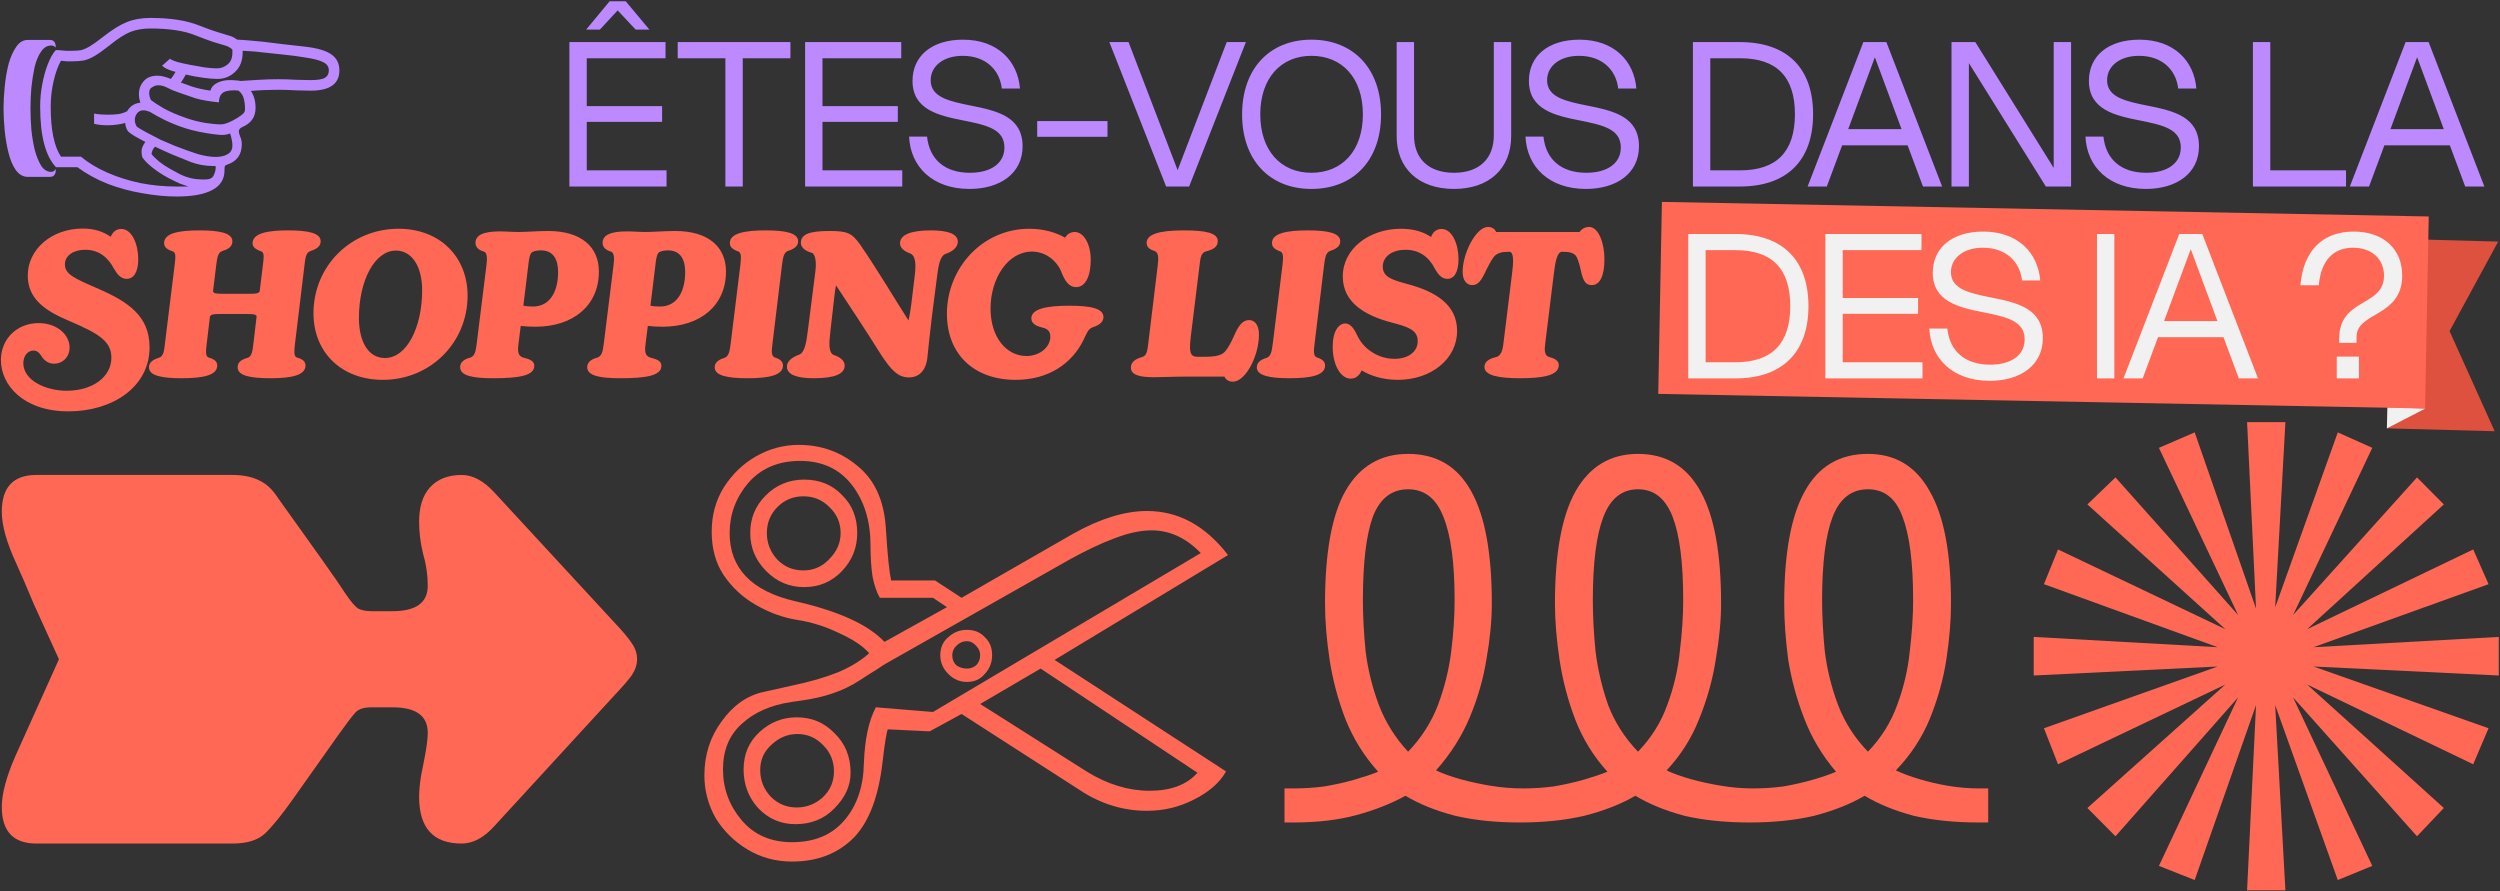<svg width="1394" height="497" viewBox="0 0 1394 497" fill="none" xmlns="http://www.w3.org/2000/svg">
<rect x="0" y="0" width="1394" height="497" fill="#333333" stroke="none"/>
<path d="M1333.06 133.104L1392.99 134.7L1365.87 184.615L1391.02 240.449L1331.08 238.854L1333.06 133.104Z" fill="#DE513E"/>
<path d="M1330.91 238.859L1352.38 227.797L1331.24 227.126L1330.91 238.859Z" fill="#F1F1F1"/>
<rect width="427.584" height="107.058" transform="matrix(1 0.019 -0.019 1 926.677 112.578)" fill="#FF6854"/>
<path d="M1252.97 496.443L1257.96 393.159L1223.76 490.705L1203.81 482.815L1247.98 388.856L1179.59 466.319L1163.92 450.539L1240.86 381.683L1147.54 426.153L1139.7 406.07L1236.58 371.642L1134 376.663V355.145L1236.58 360.883L1139.7 325.738L1147.54 306.372L1240.86 350.842L1163.92 281.269L1179.59 266.206L1247.98 342.952L1203.81 249.71L1223.76 241.103L1257.96 339.366L1252.97 235.365H1274.34L1268.64 338.648L1303.55 241.103L1322.78 249.71L1278.61 342.952L1347.72 266.206L1362.68 281.269L1286.45 350.842L1379.06 306.372L1387.61 325.738L1290.01 360.883L1393.31 355.145V376.663L1290.01 371.642L1387.61 406.07L1379.06 426.153L1286.45 381.683L1362.68 450.539L1347.72 466.319L1278.61 388.856L1322.78 482.815L1303.55 490.705L1268.64 393.159L1274.34 496.443H1252.97Z" fill="#FF6854"/>
<path d="M20.268 470.361C7.423 470.361 1 463.535 1 449.883C1 442.685 3.47 433.377 8.411 421.959L32.866 367.599C27.431 355.684 22.738 345.383 18.786 336.695C15.08 327.76 11.869 320.313 9.152 314.356C3.717 302.689 1 293.009 1 285.314C1 271.662 7.423 264.836 20.268 264.836H129.575C135.504 264.836 140.444 265.829 144.397 267.815C148.349 269.552 151.931 272.903 155.142 277.867L179.597 312.122C185.773 320.809 190.219 327.263 192.936 331.483C195.654 335.454 197.877 338.061 199.606 339.302C201.582 340.295 204.052 340.791 207.017 340.791H218.874C231.966 340.791 238.512 336.075 238.512 326.643C238.512 320.685 237.648 314.728 235.918 308.771C234.436 302.814 233.695 296.856 233.695 290.899C233.695 282.708 235.671 276.378 239.624 271.91C243.823 267.194 249.752 264.836 257.409 264.836C263.585 264.836 269.637 268.063 275.565 274.517L342.262 346.748C347.202 351.961 350.537 355.932 352.266 358.663C354.242 361.393 355.23 364.372 355.23 367.599C355.23 370.577 354.242 373.556 352.266 376.535C350.29 379.265 346.955 383.112 342.262 388.077L275.936 460.309C270.007 467.01 263.832 470.361 257.409 470.361C241.6 470.361 233.695 461.674 233.695 444.298C233.695 441.072 234.066 437.1 234.807 432.384C235.795 427.668 236.659 423.2 237.4 418.98C238.142 414.512 238.512 411.037 238.512 408.555C238.512 399.123 231.966 394.406 218.874 394.406H207.017C202.57 394.406 199.483 395.523 197.753 397.757C196.024 399.743 192.936 403.839 188.49 410.044L162.923 446.16C156.748 454.848 151.684 461.053 147.731 464.776C143.779 468.5 137.727 470.361 129.575 470.361H20.268Z" fill="#FF6854"/>
<path d="M441.677 480.401C432.537 480.401 424.262 478.167 416.852 473.699C409.441 469.232 403.512 463.398 399.066 456.2C394.866 448.753 392.767 440.81 392.767 432.371C392.767 420.953 395.978 410.9 402.401 402.212C408.823 393.277 416.604 387.816 425.744 385.83L442.418 382.107C451.805 380.121 459.957 377.763 466.874 375.032C474.037 372.054 479.966 368.455 484.659 364.235C481.201 360.263 475.643 356.54 467.985 353.065C460.327 349.342 452.423 346.86 444.271 345.618C436.613 344.377 429.079 341.647 421.668 337.427C414.258 333.208 408.206 327.623 403.512 320.672C399.066 313.971 396.843 305.903 396.843 296.471C396.843 287.287 399.066 279.096 403.512 271.897C408.206 264.451 414.258 258.618 421.668 254.398C429.079 250.178 436.984 248.068 445.383 248.068C457.981 248.068 468.973 252.04 478.36 259.983C487.747 267.678 492.934 279.096 493.922 294.237C494.417 301.932 494.911 308.261 495.405 313.226C495.899 317.942 496.393 321.417 496.887 323.651H521.342L536.163 333.332L598.413 297.588C613.481 289.149 627.191 284.929 639.542 284.929C657.081 284.929 672.149 293.12 684.747 309.503L588.038 367.958L683.636 430.137C680.177 436.343 674.249 441.555 665.85 445.775C657.698 449.995 648.929 452.104 639.542 452.104C626.203 452.104 613.728 448.257 602.118 440.562L536.163 398.117L518.378 407.797L495.034 406.68C494.293 408.418 493.305 414.623 492.07 425.297C489.847 444.161 484.659 457.938 476.507 466.625C467.615 475.809 456.005 480.401 441.677 480.401ZM493.181 357.905L528.012 338.544L520.23 333.332H490.588C488.859 330.353 487.5 326.381 486.512 321.417C485.771 316.453 485.4 310.744 485.4 304.29C485.4 290.638 481.942 279.344 475.025 270.408C468.109 261.472 458.475 257.004 446.124 257.004C434.02 257.004 424.386 261.1 417.222 269.291C410.305 277.482 406.847 286.791 406.847 297.216C406.847 316.825 418.951 329.484 443.159 335.193C467.368 340.654 484.042 348.225 493.181 357.905ZM448.347 327.374C440.195 327.374 433.155 324.396 427.226 318.438C421.298 312.481 418.334 305.407 418.334 297.216C418.334 289.025 421.174 282.074 426.856 276.365C432.784 270.408 439.948 267.429 448.347 267.429C456.993 267.429 464.033 270.284 469.467 275.993C475.149 281.454 477.99 288.528 477.99 297.216C477.99 305.407 475.149 312.481 469.467 318.438C463.786 324.396 456.746 327.374 448.347 327.374ZM447.976 318.066C453.658 318.066 458.475 315.956 462.427 311.737C466.627 307.517 468.726 302.677 468.726 297.216C468.726 291.507 466.627 286.666 462.427 282.695C458.475 278.723 453.658 276.738 447.976 276.738C442.295 276.738 437.478 278.723 433.526 282.695C429.573 286.666 427.597 291.507 427.597 297.216C427.597 302.677 429.45 307.517 433.155 311.737C437.107 315.956 442.048 318.066 447.976 318.066ZM441.677 469.604C454.028 469.604 463.662 465.632 470.579 457.689C477.743 449.498 481.448 438.825 481.695 425.669C482.189 412.265 484.412 401.84 488.364 394.394L520.23 397L669.555 308.386C661.404 299.946 652.264 295.726 642.136 295.726C635.96 295.726 629.044 297.216 621.386 300.194C613.975 302.925 605.577 306.896 596.19 312.109L494.293 369.82C493.305 370.316 491.576 371.433 489.106 373.171C486.635 374.66 483.301 376.77 479.101 379.5C470.455 385.209 459.586 388.933 446.494 390.67L441.307 391.415C429.697 393.152 420.433 397.248 413.517 403.702C406.6 409.907 403.142 418.347 403.142 429.02C403.142 439.693 406.6 449.126 413.517 457.317C420.433 465.508 429.82 469.604 441.677 469.604ZM539.128 380.245C535.175 380.245 531.717 378.756 528.753 375.777C525.788 372.798 524.306 369.323 524.306 365.352C524.306 361.132 525.788 357.781 528.753 355.299C531.717 352.569 535.175 351.203 539.128 351.203C543.327 351.203 546.662 352.569 549.132 355.299C551.849 357.781 553.208 361.132 553.208 365.352C553.208 369.323 551.849 372.798 549.132 375.777C546.662 378.756 543.327 380.245 539.128 380.245ZM539.128 372.798C541.104 372.798 542.833 372.178 544.315 370.937C545.797 369.447 546.538 367.586 546.538 365.352C546.538 363.366 545.797 361.629 544.315 360.139C542.833 358.402 541.104 357.533 539.128 357.533C536.904 357.533 534.928 358.402 533.199 360.139C531.717 361.629 530.976 363.366 530.976 365.352C530.976 367.586 531.717 369.447 533.199 370.937C534.928 372.178 536.904 372.798 539.128 372.798ZM641.024 440.935C652.881 440.935 661.774 437.584 667.703 430.882L580.257 372.798L546.538 392.532L605.824 430.137C617.434 437.335 629.167 440.935 641.024 440.935ZM443.53 459.551C435.378 459.551 428.462 456.572 422.78 450.615C417.346 444.658 414.628 437.46 414.628 429.02C414.628 420.581 417.593 413.63 423.521 408.17C429.45 402.709 436.366 399.978 444.271 399.978C452.67 399.978 459.71 402.957 465.391 408.914C471.32 414.623 474.284 421.946 474.284 430.882C474.284 438.08 471.32 444.658 465.391 450.615C459.71 456.572 452.423 459.551 443.53 459.551ZM444.271 450.243C449.705 450.243 454.522 448.381 458.722 444.658C462.921 440.686 465.021 435.846 465.021 430.137C465.021 424.428 463.045 419.588 459.092 415.616C455.14 411.397 450.323 409.287 444.641 409.287C439.207 409.287 434.39 411.272 430.191 415.244C425.991 418.967 423.892 423.683 423.892 429.392C423.892 435.101 425.868 440.066 429.82 444.286C433.773 448.257 438.589 450.243 444.271 450.243Z" fill="#FF6854"/>
<path d="M1103.44 458.614C1089.86 458.614 1077.75 457.373 1067.13 454.89C1056.75 452.16 1047.61 448.437 1039.71 443.721C1031.56 448.437 1022.17 452.16 1011.55 454.89C1000.93 457.373 988.947 458.614 975.607 458.614C962.021 458.614 949.917 457.373 939.295 454.89C928.92 452.16 919.78 448.437 911.876 443.721C903.724 448.437 894.213 452.16 883.344 454.89C872.722 457.373 860.742 458.614 847.403 458.614C834.063 458.614 822.083 457.373 811.461 454.89C800.839 452.16 791.576 448.437 783.671 443.721C775.519 448.189 766.379 451.788 756.251 454.518C746.123 457.249 734.513 458.614 721.421 458.614H716.234V439.625H721.421C727.103 439.625 732.784 439.253 738.466 438.508C744.394 437.515 749.952 436.274 755.14 434.785C760.327 433.295 764.774 431.806 768.479 430.317C760.821 421.877 754.769 412.197 750.323 401.275C746.123 390.354 743.159 379.308 741.43 368.138C739.701 356.72 738.836 346.171 738.836 336.49C738.836 307.945 742.665 286.97 750.323 273.566C758.228 259.914 769.838 253.088 785.153 253.088C800.963 253.088 812.696 260.038 820.354 273.939C828.011 287.591 831.84 308.441 831.84 336.49C831.84 345.922 830.852 356.223 828.876 367.393C827.147 378.315 824.059 389.112 819.613 399.786C815.166 410.459 808.867 420.388 800.715 429.572C804.421 431.31 808.867 432.923 814.055 434.412C819.489 435.902 825.171 437.143 831.099 438.136C837.275 439.129 843.327 439.625 849.255 439.625C854.937 439.625 860.618 439.253 866.3 438.508C872.228 437.515 877.786 436.274 882.974 434.785C888.161 433.295 892.608 431.806 896.313 430.317C888.655 421.877 882.727 412.321 878.528 401.648C874.328 390.726 871.364 379.556 869.635 368.138C867.906 356.72 867.041 346.171 867.041 336.49C867.041 308.441 870.87 287.591 878.528 273.939C886.432 260.038 898.042 253.088 913.358 253.088C928.92 253.088 940.53 260.038 948.188 273.939C955.845 287.591 959.674 308.441 959.674 336.49C959.674 345.922 958.686 356.348 956.71 367.766C954.981 378.935 951.893 389.981 947.447 400.903C943.247 411.576 937.195 421.133 929.291 429.572C932.996 431.31 937.442 432.923 942.63 434.412C948.064 435.902 953.746 437.143 959.674 438.136C965.603 439.129 971.531 439.625 977.46 439.625C983.142 439.625 988.823 439.253 994.505 438.508C1000.19 437.515 1005.62 436.274 1010.81 434.785C1016 433.295 1020.32 431.806 1023.78 430.317C1016.12 421.381 1010.19 411.452 1005.99 400.531C1001.79 389.609 998.827 378.687 997.098 367.766C995.616 356.596 994.875 346.171 994.875 336.49C994.875 308.441 998.704 287.591 1006.36 273.939C1014.02 260.038 1025.75 253.088 1041.56 253.088C1056.88 253.088 1068.36 260.038 1076.02 273.939C1083.93 287.591 1087.88 308.441 1087.88 336.49C1087.88 345.922 1087.01 356.348 1085.29 367.766C1083.56 378.935 1080.47 389.981 1076.02 400.903C1071.58 411.576 1065.28 421.133 1057.12 429.572C1060.83 431.31 1065.15 432.923 1070.09 434.412C1075.03 435.902 1080.34 437.143 1086.03 438.136C1091.95 439.129 1097.76 439.625 1103.44 439.625H1108.63V458.614H1103.44ZM1016 334.628C1016 343.316 1016.49 352.748 1017.48 362.925C1018.71 373.102 1021.18 383.155 1024.89 393.084C1028.59 402.764 1034.15 411.452 1041.56 419.147C1048.97 411.452 1054.41 402.764 1057.87 393.084C1061.57 383.155 1063.92 373.102 1064.91 362.925C1066.14 352.748 1066.76 343.316 1066.76 334.628C1066.76 313.778 1064.78 298.264 1060.83 288.087C1057.12 277.91 1050.7 272.822 1041.56 272.822C1032.42 272.822 1025.88 277.91 1021.92 288.087C1017.97 298.264 1016 313.778 1016 334.628ZM759.957 334.628C759.957 343.316 760.451 352.748 761.439 362.925C762.674 373.102 765.144 383.155 768.85 393.084C772.555 402.764 777.989 411.452 785.153 419.147C792.564 411.452 798.122 402.764 801.827 393.084C805.532 383.155 808.003 373.102 809.238 362.925C810.473 352.748 811.09 343.316 811.09 334.628C811.09 313.778 808.991 298.264 804.791 288.087C800.839 277.91 794.293 272.822 785.153 272.822C776.013 272.822 769.467 277.91 765.515 288.087C761.809 298.264 759.957 313.778 759.957 334.628ZM888.161 334.628C888.161 343.316 888.655 352.748 889.644 362.925C890.879 373.102 893.225 383.155 896.684 393.084C900.389 402.764 905.947 411.452 913.358 419.147C920.768 411.452 926.203 402.764 929.661 393.084C933.367 383.155 935.713 373.102 936.701 362.925C937.936 352.748 938.554 343.316 938.554 334.628C938.554 313.778 936.578 298.264 932.625 288.087C928.673 277.91 922.25 272.822 913.358 272.822C904.465 272.822 898.042 277.91 894.09 288.087C890.138 298.264 888.161 313.778 888.161 334.628Z" fill="#FF6854"/>
<path d="M98.543 109.577C92.551 109.577 86.233 108.977 79.587 107.778C72.942 106.688 66.459 104.944 60.141 102.546C53.822 100.039 48.157 96.932 43.145 93.226H31.216C25.333 87.013 22.392 75.73 22.392 59.38C22.392 55.237 22.773 51.15 23.536 47.116C24.298 42.974 25.333 39.214 26.64 35.834C27.948 32.455 29.419 29.839 31.053 27.986C31.271 27.877 31.924 27.877 33.014 27.986C34.212 28.095 35.465 28.204 36.772 28.313C38.188 28.313 39.332 28.313 40.204 28.313C42.165 28.313 43.799 28.204 45.106 27.986C46.523 27.659 48.157 26.95 50.009 25.86C51.861 24.77 54.312 23.026 57.363 20.628C62.483 16.595 66.95 13.815 70.763 12.289C74.576 10.763 78.933 10 83.836 10C95.057 10 104.154 11.417 111.126 14.251C114.721 15.668 117.881 16.813 120.604 17.685C123.437 18.557 125.561 19.211 126.977 19.647C128.938 20.083 130.681 20.901 132.207 22.1C134.603 22.209 136.946 22.372 139.234 22.59C141.63 22.808 144.027 23.026 146.424 23.244C150.237 23.68 154.268 24.171 158.517 24.716C162.874 25.152 166.742 25.588 170.119 26.024C176.873 26.787 181.721 28.204 184.663 30.275C187.713 32.346 189.239 35.344 189.239 39.268C189.239 46.789 183.9 50.55 173.224 50.55C171.372 50.55 168.703 50.496 165.217 50.387C161.839 50.169 158.408 50.06 154.921 50.06C152.307 50.06 149.747 50.114 147.241 50.223C144.735 50.332 142.284 50.496 139.887 50.714C141.63 53.221 142.502 56.382 142.502 60.197C142.502 65.102 140.16 68.591 135.475 70.662C133.95 71.316 133.187 72.133 133.187 73.114C133.187 73.986 133.46 75.076 134.004 76.384C134.549 77.584 134.821 78.946 134.821 80.472C134.821 86.14 132.152 89.901 126.814 91.754C126.051 91.972 125.561 92.299 125.343 92.735C125.234 93.062 125.18 93.825 125.18 95.024C125.18 99.93 122.892 103.581 118.316 105.979C113.85 108.378 107.259 109.577 98.543 109.577ZM98.543 104.017H105.08C103.772 103.581 102.193 103.036 100.341 102.382C98.598 101.619 96.473 100.584 93.968 99.276C90.699 97.531 87.758 95.624 85.143 93.553C82.528 91.482 80.622 89.574 79.424 87.83C79.097 86.958 78.933 85.868 78.933 84.56C78.933 83.47 79.151 82.489 79.587 81.617C80.023 80.636 80.513 79.818 81.058 79.164C78.988 78.074 77.081 77.038 75.338 76.057C73.704 75.076 72.451 74.204 71.58 73.441C71.144 72.896 70.763 72.242 70.436 71.479C70.109 70.607 69.891 69.626 69.782 68.536C68.366 68.972 66.786 69.299 65.043 69.517C63.409 69.735 61.666 69.844 59.814 69.844C57.09 69.844 54.639 69.572 52.46 69.026V63.304C53.332 63.522 54.476 63.685 55.892 63.794C57.417 63.903 58.724 63.958 59.814 63.958C62.102 63.958 64.171 63.849 66.024 63.631C67.876 63.304 69.51 62.759 70.926 61.996C72.56 59.161 75.011 57.581 78.28 57.254C77.735 55.619 77.463 54.038 77.463 52.512C77.463 49.678 78.334 47.28 80.077 45.318C81.82 43.247 84.38 42.211 87.758 42.211C88.956 42.211 90.154 42.375 91.353 42.702C92.66 43.029 93.968 43.465 95.275 44.01C95.711 43.465 96.146 42.865 96.582 42.211C97.018 41.557 97.454 40.849 97.889 40.086C94.185 39.105 91.68 37.96 90.372 36.652L94.785 32.728C95.329 33.273 96.637 33.872 98.707 34.526C100.776 35.071 103.228 35.616 106.06 36.161C108.893 36.706 111.671 37.197 114.394 37.633C117.118 37.96 119.297 38.123 120.931 38.123C123.11 38.123 125.071 37.415 126.814 35.998C128.666 34.581 129.592 32.346 129.592 29.294V27.659H129.429C129.429 27.441 128.993 27.059 128.121 26.514C127.25 25.969 126.378 25.588 125.507 25.37C124.09 24.934 121.912 24.28 118.97 23.408C116.029 22.427 112.651 21.173 108.838 19.647C102.629 17.14 94.294 15.886 83.836 15.886C79.587 15.886 75.829 16.54 72.56 17.848C69.401 19.157 65.533 21.664 60.958 25.37C57.798 27.877 55.129 29.785 52.95 31.093C50.772 32.401 48.702 33.273 46.741 33.709C44.889 34.036 42.71 34.199 40.204 34.199C39.441 34.199 38.461 34.199 37.263 34.199C36.064 34.09 34.975 33.981 33.994 33.872C32.36 36.706 30.998 40.467 29.909 45.154C28.819 49.842 28.275 54.583 28.275 59.38C28.275 72.351 30.181 81.671 33.994 87.34H45.106C49.137 90.719 53.985 93.662 59.65 96.169C65.315 98.676 71.471 100.638 78.116 102.055C84.762 103.363 91.571 104.017 98.543 104.017ZM15.528 98.622C12.914 98.622 10.68 97.368 8.828 94.861C7.085 92.354 5.723 89.138 4.743 85.214C3.762 81.29 3.054 77.147 2.619 72.787C2.183 68.318 1.965 64.23 1.965 60.524C1.965 56.818 2.183 52.785 2.619 48.425C3.054 43.955 3.762 39.758 4.743 35.834C5.832 31.91 7.249 28.695 8.992 26.187C10.735 23.571 12.914 22.263 15.528 22.263H27.784C29.963 22.263 31.053 23.571 31.053 26.187V26.514C30.399 25.751 29.582 25.37 28.602 25.37C26.314 25.37 24.407 26.514 22.882 28.803C21.357 30.984 20.158 33.872 19.287 37.469C18.524 40.958 17.925 44.773 17.489 48.915C17.162 52.948 16.999 56.818 16.999 60.524C16.999 64.23 17.162 68.154 17.489 72.297C17.925 76.439 18.579 80.309 19.45 83.906C20.431 87.394 21.629 90.283 23.045 92.572C24.571 94.752 26.423 95.842 28.602 95.842C29.582 95.842 30.399 95.297 31.053 94.207V95.351C31.053 96.223 30.78 96.987 30.236 97.641C29.8 98.294 28.983 98.622 27.784 98.622H15.528ZM117.336 50.55C117.881 48.588 119.188 47.116 121.258 46.135C123.328 45.154 125.561 44.664 127.958 44.664C129.483 44.664 130.681 44.718 131.553 44.827C132.425 44.827 133.242 44.936 134.004 45.154C137.273 44.936 140.759 44.718 144.463 44.5C148.276 44.282 151.762 44.173 154.921 44.173C158.408 44.173 161.894 44.282 165.38 44.5C168.866 44.609 171.481 44.664 173.224 44.664C177.146 44.664 179.815 44.228 181.231 43.356C182.647 42.484 183.356 41.121 183.356 39.268C183.356 37.197 182.321 35.671 180.251 34.69C178.29 33.6 174.64 32.673 169.302 31.91C166.034 31.365 162.275 30.875 158.026 30.439C153.886 30.003 149.747 29.567 145.607 29.131C144.19 28.913 142.556 28.749 140.704 28.64C138.961 28.531 137.164 28.422 135.312 28.313V29.131C135.312 33.818 133.895 37.469 131.063 40.086C128.339 42.702 125.071 44.01 121.258 44.01C119.188 44.01 116.519 43.792 113.251 43.356C109.982 42.92 106.768 42.32 103.609 41.557C103.173 42.32 102.737 43.083 102.302 43.846C101.866 44.609 101.376 45.372 100.831 46.135H100.994C102.411 46.571 104.426 47.28 107.041 48.261C109.655 49.133 113.087 49.896 117.336 50.55ZM123.055 69.354C125.343 69.354 128.448 68.154 132.37 65.756C134.222 64.557 135.366 63.685 135.802 63.14C136.347 62.595 136.619 61.778 136.619 60.688C136.619 58.725 136.401 56.872 135.965 55.128C135.529 53.275 134.549 51.749 133.024 50.55C132.479 50.441 131.934 50.387 131.39 50.387C130.954 50.387 130.518 50.387 130.082 50.387C127.032 50.387 124.907 50.986 123.709 52.185C122.62 53.275 122.075 54.91 122.075 57.09C116.737 56.545 112.379 55.782 109.002 54.801C105.733 53.711 102.574 52.621 99.524 51.531C97.454 50.877 95.384 50.005 93.314 48.915C91.244 47.825 89.283 47.389 87.431 47.607C86.559 47.716 85.633 48.097 84.653 48.752C83.672 49.297 83.182 50.332 83.182 51.858C83.182 52.512 83.291 53.275 83.509 54.147C83.836 55.019 84.054 55.564 84.163 55.782C85.688 56.981 88.03 58.508 91.189 60.361C94.458 62.214 98.761 64.067 104.099 65.92C107.259 67.01 110.69 67.882 114.394 68.536C118.099 69.081 120.986 69.354 123.055 69.354ZM120.441 87.503C122.946 87.503 125.071 87.013 126.814 86.031C128.666 85.05 129.592 83.415 129.592 81.126C129.592 79.818 129.429 78.564 129.102 77.365C128.884 76.166 128.612 75.185 128.285 74.422C126.977 74.967 125.507 75.24 123.873 75.24C122.674 75.24 120.877 75.076 118.48 74.749C116.083 74.422 113.523 73.986 110.799 73.441C108.185 72.896 105.679 72.242 103.282 71.479C99.578 70.28 95.983 68.863 92.497 67.228C89.12 65.593 86.124 63.958 83.509 62.323C82.093 61.778 80.894 61.505 79.914 61.505C78.498 61.505 77.354 62.05 76.482 63.14C75.611 64.23 75.175 65.484 75.175 66.901C75.175 68.209 75.556 69.463 76.319 70.662C77.408 71.425 79.151 72.46 81.548 73.768C83.945 75.076 86.559 76.439 89.392 77.856C92.333 79.164 95.002 80.309 97.399 81.29C102.193 83.143 106.442 84.669 110.146 85.868C113.959 86.958 117.39 87.503 120.441 87.503ZM114.231 100.093C116.846 100.093 118.48 99.33 119.133 97.804C119.896 96.169 120.277 94.752 120.277 93.553C120.277 93.117 120.223 92.79 120.114 92.572H118.97C114.503 92.572 110.255 91.809 106.224 90.283C102.302 88.647 98.816 87.231 95.765 86.031C94.458 85.486 92.987 84.832 91.353 84.069C89.719 83.306 88.085 82.543 86.45 81.78C85.361 82.87 84.707 84.233 84.49 85.868C85.361 87.067 86.777 88.484 88.738 90.119C90.699 91.645 92.769 93.008 94.948 94.207C96.909 95.297 98.707 96.278 100.341 97.15C102.084 98.022 103.99 98.731 106.06 99.276C108.239 99.821 110.963 100.093 114.231 100.093Z" fill="#BC89FF"/>
<path d="M317.492 104V23.473H371.102V32.483H327.178V59.175H369.187V67.96H327.178V94.99H371.665V104H317.492ZM339.905 0.723H348.915L362.092 16.49H354.433L344.41 5.791L334.499 16.49H326.84L339.905 0.723ZM404.471 104V32.483H377.892V23.473H440.737V32.483H414.157V104H404.471ZM448.925 104V23.473H502.535V32.483H458.611V59.175H500.62V67.96H458.611V94.99H503.098V104H448.925ZM506.9 76.181H516.923C518.275 88.908 526.835 96.341 540.8 96.341C552.738 96.341 560.059 90.936 560.059 82.263C560.059 71.902 550.035 69.762 537.196 67.171C523.456 64.469 508.814 61.202 508.814 45.097C508.814 31.244 519.514 22.121 536.971 22.121C556.23 22.121 567.492 33.947 568.731 49.377H558.595C557.469 39.128 549.81 31.131 536.746 31.131C526.159 31.131 518.951 36.763 518.951 44.759C518.951 54.332 529.538 56.472 541.138 58.837C556.004 61.766 570.195 65.032 570.195 81.588C570.195 96.567 557.806 105.352 540.575 105.352C520.19 105.352 507.688 93.188 506.9 76.181ZM578.347 76.294V67.509H617.54V76.294H578.347ZM650.224 104L618.577 23.473H629.276L656.644 94.877L684.012 23.473H694.711L663.064 104H650.224ZM702.726 63.793C702.726 83.84 714.101 96.341 731.221 96.341C748.565 96.341 759.94 83.84 759.94 63.793C759.94 43.52 748.452 31.131 731.221 31.131C714.214 31.131 702.726 43.633 702.726 63.793ZM692.59 63.793C692.59 38.227 708.02 22.121 731.221 22.121C754.647 22.121 770.076 38.227 770.076 63.793C770.076 89.471 754.647 105.352 731.221 105.352C708.02 105.352 692.59 89.359 692.59 63.793ZM778.775 75.844V23.473H788.461V75.506C788.461 88.458 796.57 96.341 810.76 96.341C824.839 96.341 832.948 88.458 832.948 75.506V23.473H842.633V75.844C842.633 93.976 830.357 105.352 810.76 105.352C791.051 105.352 778.775 93.976 778.775 75.844ZM850.605 76.181H860.629C861.98 88.908 870.54 96.341 884.505 96.341C896.444 96.341 903.764 90.936 903.764 82.263C903.764 71.902 893.741 69.762 880.901 67.171C867.161 64.469 852.52 61.202 852.52 45.097C852.52 31.244 863.219 22.121 880.676 22.121C899.935 22.121 911.198 33.947 912.436 49.377H902.3C901.174 39.128 893.515 31.131 880.451 31.131C869.864 31.131 862.656 36.763 862.656 44.759C862.656 54.332 873.243 56.472 884.843 58.837C899.71 61.766 913.901 65.032 913.901 81.588C913.901 96.567 901.512 105.352 884.28 105.352C863.895 105.352 851.393 93.188 850.605 76.181ZM953.656 94.99H970.325C990.485 94.99 1000.85 84.741 1000.85 63.68C1000.85 42.619 990.485 32.483 970.325 32.483H953.656V94.99ZM943.971 104V23.473H970.212C996.341 23.473 1010.98 37.776 1010.98 63.68C1010.98 89.584 996.341 104 970.212 104H943.971ZM1030.56 72.014H1060.3L1045.43 31.92L1030.56 72.014ZM1007.93 104L1039.01 23.473H1051.85L1082.93 104H1072.24L1063.68 81.024H1027.18L1018.63 104H1007.93ZM1088.16 104V23.473H1101.45L1145.15 93.638V23.473H1154.84V104H1140.76L1097.85 35.186V104H1088.16ZM1162.85 76.181H1172.88C1174.23 88.908 1182.79 96.341 1196.75 96.341C1208.69 96.341 1216.01 90.936 1216.01 82.263C1216.01 71.902 1205.99 69.762 1193.15 67.171C1179.41 64.469 1164.77 61.202 1164.77 45.097C1164.77 31.244 1175.47 22.121 1192.93 22.121C1212.18 22.121 1223.45 33.947 1224.69 49.377H1214.55C1213.42 39.128 1205.76 31.131 1192.7 31.131C1182.11 31.131 1174.91 36.763 1174.91 44.759C1174.91 54.332 1185.49 56.472 1197.09 58.837C1211.96 61.766 1226.15 65.032 1226.15 81.588C1226.15 96.567 1213.76 105.352 1196.53 105.352C1176.14 105.352 1163.64 93.188 1162.85 76.181ZM1256.22 104V23.473H1265.91V94.99H1308.14V104H1256.22ZM1332.91 72.014H1362.65L1347.78 31.92L1332.91 72.014ZM1310.28 104L1341.36 23.473H1354.2L1385.29 104H1374.59L1366.03 81.024H1329.54L1320.98 104H1310.28Z" fill="#BC89FF"/>
<path d="M38.118 229.372C13.115 229.372 0.501 214.73 0.501 200.765C0.501 188.939 9.511 180.154 21.562 180.154C31.585 180.154 38.793 186.461 38.793 193.782C38.793 198.963 35.077 202.792 30.121 202.792C27.305 202.792 24.715 201.328 22.913 198.287C22.012 196.823 20.773 195.471 18.633 195.471C15.48 195.471 13.002 198.512 13.002 202.454C13.002 212.027 25.278 217.884 37.217 217.884C51.407 217.884 62.107 210.338 62.107 199.413C62.107 190.178 54.786 185.898 39.019 179.141C24.715 173.172 15.48 166.527 15.48 153.575C15.48 139.159 28.657 127.446 46.114 127.446C52.871 127.446 57.714 129.248 61.769 132.063C62.782 129.248 64.922 127.671 67.625 127.671C73.595 127.671 77.086 136.23 77.086 144.565C77.086 151.773 74.496 155.489 70.666 155.489C66.95 155.489 65.035 152.223 63.571 149.858C60.192 143.438 55.124 139.271 47.465 139.271C41.046 139.271 36.203 142.425 36.203 147.38C36.203 152.899 41.271 155.151 54.561 160.895C71.68 168.329 83.393 176.325 83.393 193.669C83.393 215.857 62.67 229.372 38.118 229.372ZM101.198 210.901C90.048 210.901 83.066 209.437 83.066 204.819C83.066 202.004 85.431 200.427 88.809 199.413C91.287 198.512 91.513 195.359 91.963 191.642L97.369 147.831C97.82 143.776 98.27 140.848 96.355 140.172C93.089 139.159 91.513 137.807 91.513 135.555C91.513 130.036 99.622 128.459 111.222 128.459C122.485 128.459 129.58 129.923 129.58 134.541C129.58 137.807 126.764 139.159 123.723 140.06C121.471 140.848 121.02 144.227 120.57 147.831L118.768 162.472C119.218 163.486 119.782 163.824 124.512 163.824H139.04C143.433 163.824 144.109 163.486 144.784 162.472L146.586 147.831C147.037 143.889 147.6 140.961 145.685 140.172C142.419 139.046 140.842 137.695 140.842 135.667C140.842 130.036 149.177 128.459 160.665 128.459C171.814 128.459 178.797 129.923 178.797 134.541C178.797 137.357 176.657 138.821 172.941 140.06C170.688 140.848 170.238 143.776 169.787 147.831L164.494 191.642C164.043 195.584 163.705 198.512 165.395 199.301C168.774 200.202 170.35 201.553 170.35 203.806C170.35 209.324 162.354 210.901 150.753 210.901C139.378 210.901 132.508 209.437 132.508 204.819C132.508 201.666 134.873 200.427 138.365 199.413C140.505 198.512 140.842 195.359 141.293 191.642L143.095 176.325C142.644 175.424 142.081 175.086 137.689 175.086H123.048C118.655 175.086 117.98 175.311 117.079 176.325L115.277 191.642C114.826 195.359 114.376 198.512 116.178 199.301C119.444 200.202 121.133 201.553 121.133 203.806C121.133 209.324 113.137 210.901 101.198 210.901ZM213.424 211.802C190.674 211.802 174.794 196.71 174.794 174.636C174.794 148.507 195.517 127.558 222.209 127.558C245.522 127.558 260.727 143.438 260.727 164.837C260.727 190.966 240.116 211.802 213.424 211.802ZM200.134 177.226C200.134 190.291 205.203 199.638 214.663 199.638C226.827 199.638 235.386 182.519 235.386 161.909C235.386 148.619 229.755 139.722 220.745 139.722C208.919 139.722 200.134 156.503 200.134 177.226ZM275.04 210.901C263.552 210.901 256.569 209.549 256.569 204.707C256.569 201.666 259.385 200.089 262.201 199.413C264.678 198.512 265.242 196.147 265.805 191.642L271.211 148.169C271.774 144.002 271.661 140.961 269.859 140.285C267.607 139.722 265.129 138.258 265.129 135.442C265.129 131.05 269.634 129.022 278.757 129.022C282.248 129.022 285.627 129.36 289.118 129.36C293.398 129.36 299.93 128.797 305.561 128.797C324.482 128.797 333.943 137.92 333.943 151.435C333.943 170.356 319.64 182.182 298.579 182.182C295.988 182.182 293.173 182.069 290.357 181.731L289.118 191.642C288.555 195.922 288.78 198.287 291.483 199.301C295.988 200.427 297.903 201.44 297.903 204.031C297.903 209.437 289.569 210.901 275.04 210.901ZM291.821 170.469C293.511 170.806 295.425 170.919 297.227 170.919C306.012 170.919 311.193 163.486 311.193 151.66C311.193 144.79 308.602 139.609 301.62 139.609C299.705 139.609 297.115 139.947 296.214 141.073C295.313 142.312 294.862 144.903 294.524 148.394L291.821 170.469ZM345.902 210.901C334.414 210.901 327.431 209.549 327.431 204.707C327.431 201.666 330.247 200.089 333.062 199.413C335.54 198.512 336.103 196.147 336.666 191.642L342.072 148.169C342.635 144.002 342.523 140.961 340.721 140.285C338.468 139.722 335.99 138.258 335.99 135.442C335.99 131.05 340.496 129.022 349.618 129.022C353.11 129.022 356.488 129.36 359.98 129.36C364.259 129.36 370.792 128.797 376.423 128.797C395.344 128.797 404.805 137.92 404.805 151.435C404.805 170.356 390.501 182.182 369.44 182.182C366.85 182.182 364.034 182.069 361.219 181.731L359.98 191.642C359.417 195.922 359.642 198.287 362.345 199.301C366.85 200.427 368.764 201.44 368.764 204.031C368.764 209.437 360.43 210.901 345.902 210.901ZM362.683 170.469C364.372 170.806 366.287 170.919 368.089 170.919C376.874 170.919 382.054 163.486 382.054 151.66C382.054 144.79 379.464 139.609 372.481 139.609C370.566 139.609 367.976 139.947 367.075 141.073C366.174 142.312 365.724 144.903 365.386 148.394L362.683 170.469ZM416.763 210.901C405.501 210.901 398.518 209.437 398.518 204.819C398.518 202.004 400.883 200.427 404.036 199.526C406.514 198.512 406.852 195.697 407.415 191.642L412.821 147.831C413.272 143.551 413.497 140.961 411.582 140.172C408.654 139.159 406.965 137.807 406.965 135.555C406.965 130.036 415.299 128.459 426.899 128.459C438.049 128.459 445.032 129.923 445.032 134.541C445.032 137.357 442.78 138.821 439.288 139.947C437.036 140.848 436.585 143.551 436.022 147.831L430.729 191.642C430.166 195.809 430.053 198.512 431.968 199.301C434.896 200.202 436.585 201.553 436.585 203.806C436.585 209.324 428.589 210.901 416.763 210.901ZM453.764 210.901C444.979 210.901 438.785 209.212 438.785 204.369C438.785 201.666 441.263 199.301 445.655 197.724C448.471 196.71 449.597 191.529 450.385 184.885L454.665 151.21C455.228 146.817 454.89 141.749 452.638 140.961C449.597 140.172 446.556 138.258 446.556 135.442C446.556 130.599 451.399 128.797 462.436 128.797C472.347 128.797 474.938 129.811 479.668 136.456C489.354 150.534 499.828 168.216 506.585 178.69C507.036 176.663 507.599 173.847 508.162 169.455L509.964 154.476C510.978 147.042 510.415 142.65 507.712 141.411C504.333 140.172 501.855 138.37 501.855 135.667C501.855 130.937 507.824 128.459 519.087 128.459C527.872 128.459 534.066 130.149 534.066 134.766C534.066 138.145 530.8 140.398 527.083 141.636C524.155 142.875 523.254 148.056 522.466 154.476L519.65 176.325C518.636 184.434 517.735 193.557 517.06 199.751C516.159 206.959 512.217 210.451 506.811 210.451C500.504 210.451 496.674 205.945 491.156 197.611C482.934 184.434 472.91 169.342 466.153 159.093C465.477 162.585 465.139 166.301 464.689 170.131L462.999 184.885C462.211 191.755 461.986 196.71 464.914 197.949C468.405 199.075 470.996 201.103 470.996 203.806C470.996 208.536 465.364 210.901 453.764 210.901ZM566.294 211.802C543.319 211.802 528.002 197.724 528.002 174.974C528.002 149.52 547.711 127.558 573.953 127.558C582.062 127.558 588.932 129.698 593.888 132.514C595.014 130.599 596.928 129.36 599.294 129.36C604.136 129.36 608.191 135.78 608.191 144.903C608.191 153.8 605.375 160.107 599.969 160.107C596.14 160.107 593.888 156.728 592.086 152.336C589.946 146.141 583.639 140.285 575.417 140.285C562.127 140.285 552.329 155.039 552.329 172.045C552.329 188.151 561.226 198.512 572.376 198.512C580.035 198.512 585.666 193.331 585.666 187.7C585.666 184.885 584.314 183.646 582.062 182.857C578.007 181.956 575.079 180.605 575.079 177.564C575.079 172.158 583.639 170.469 596.253 170.469C608.078 170.469 615.286 171.933 615.286 176.776C615.286 179.929 612.358 181.506 609.205 182.519C606.614 183.533 605.938 185.898 604.249 189.39C597.717 202.792 584.652 211.802 566.294 211.802ZM687.463 212.816C685.098 212.816 683.522 211.689 682.733 210H661.672C654.014 210 648.157 210.338 643.427 210.338C635.093 210.338 630.588 208.986 630.588 204.932C630.588 201.666 633.516 199.976 636.895 199.075C639.035 198.4 639.71 196.71 640.273 191.529L645.567 147.831C646.017 143.889 646.13 140.848 643.765 139.947C640.949 139.046 639.372 137.807 639.372 135.442C639.372 130.712 645.905 128.459 660.208 128.459C672.484 128.459 679.017 129.923 679.017 134.428C679.017 137.695 676.651 139.046 672.484 140.172C669.669 140.848 669.331 143.889 668.88 147.831L664.037 187.25C663.136 195.359 663.024 198.963 667.754 198.963H670.908C676.314 198.963 680.819 198.625 683.071 196.034C684.873 194.007 686.788 190.291 688.252 186.912C690.504 181.731 692.869 178.465 696.473 178.465C699.402 178.465 701.992 180.943 701.992 186.574C701.992 198.625 694.446 212.816 687.463 212.816ZM719.048 210.901C707.785 210.901 700.802 209.437 700.802 204.819C700.802 202.004 703.168 200.427 706.321 199.526C708.799 198.512 709.137 195.697 709.7 191.642L715.106 147.831C715.556 143.551 715.782 140.961 713.867 140.172C710.939 139.159 709.249 137.807 709.249 135.555C709.249 130.036 717.584 128.459 729.184 128.459C740.334 128.459 747.317 129.923 747.317 134.541C747.317 137.357 745.064 138.821 741.573 139.947C739.32 140.848 738.87 143.551 738.307 147.831L733.013 191.642C732.45 195.809 732.338 198.512 734.252 199.301C737.18 200.202 738.87 201.553 738.87 203.806C738.87 209.324 730.873 210.901 719.048 210.901ZM779.37 211.802C770.585 211.802 763.603 209.212 759.21 206.509C758.197 209.324 755.944 211.126 753.128 211.126C747.61 211.126 743.105 203.58 743.105 193.331C743.105 184.434 746.596 180.38 750.088 180.38C753.579 180.38 755.494 184.321 757.183 187.813C760.674 194.796 768.671 200.089 777.568 200.089C785.114 200.089 790.52 196.26 790.52 190.178C790.52 183.758 784.551 182.069 775.428 179.704C761.801 175.987 748.736 169.117 748.736 154.138C748.736 138.596 763.603 127.558 781.172 127.558C788.943 127.558 794.462 129.698 797.953 132.176C798.967 129.248 801.107 127.671 803.81 127.671C809.779 127.671 813.27 136.23 813.27 144.565C813.27 151.773 810.793 155.489 807.076 155.489C803.359 155.489 801.445 152.111 800.093 149.858C796.827 143.326 791.421 139.271 783.65 139.271C776.667 139.271 771.036 142.763 771.036 148.732C771.036 154.588 776.555 156.165 785.339 158.53C800.206 162.585 812.482 169.68 812.482 184.547C812.482 199.976 798.291 211.802 779.37 211.802ZM847.665 210.901C835.839 210.901 827.73 209.437 827.73 204.594C827.73 201.44 830.771 199.864 834.375 199.075C836.853 198.287 837.867 195.584 838.317 191.417L843.047 153.124C844.061 145.578 844.061 140.735 841.809 140.398H841.133C837.754 140.398 834.601 140.961 832.799 143.438C831.447 145.24 829.645 148.732 828.631 150.759C826.041 156.503 824.126 158.981 820.86 158.981C817.932 158.981 815.567 156.39 815.567 151.66C815.567 140.848 823.225 126.545 829.645 126.545C832.01 126.545 833.474 127.671 834.263 129.36H880.777C882.016 127.558 883.93 126.545 886.183 126.545C891.251 126.545 894.63 135.442 894.63 144.452C894.63 154.025 892.039 158.981 887.534 158.981C884.043 158.981 882.692 156.278 881.565 151.21C880.89 148.056 880.101 145.353 879.2 143.438C877.961 140.848 874.695 140.398 871.542 140.398H870.866C868.388 140.623 867.262 145.24 866.361 153.124L861.631 191.417C861.068 195.697 861.293 198.287 863.771 199.075C867.037 199.864 869.177 201.215 869.177 203.58C869.177 209.437 860.054 210.901 847.665 210.901Z" fill="#FF6854"/>
<path d="M951.067 201.99H967.735C987.895 201.99 998.257 191.741 998.257 170.68C998.257 149.619 987.895 139.483 967.735 139.483H951.067V201.99ZM941.381 211V130.473H967.623C993.752 130.473 1008.39 144.776 1008.39 170.68C1008.39 196.584 993.752 211 967.623 211H941.381ZM1017.82 211V130.473H1071.43V139.483H1027.51V166.175H1069.52V174.96H1027.51V201.99H1071.99V211H1017.82ZM1075.8 183.182H1085.82C1087.17 195.908 1095.73 203.341 1109.7 203.341C1121.63 203.341 1128.95 197.935 1128.95 189.263C1128.95 178.902 1118.93 176.762 1106.09 174.172C1092.35 171.469 1077.71 168.202 1077.71 152.097C1077.71 138.244 1088.41 129.121 1105.87 129.121C1125.13 129.121 1136.39 140.947 1137.63 156.377H1127.49C1126.36 146.128 1118.71 138.131 1105.64 138.131C1095.05 138.131 1087.85 143.763 1087.85 151.759C1087.85 161.332 1098.43 163.472 1110.03 165.837C1124.9 168.765 1139.09 172.032 1139.09 188.588C1139.09 203.567 1126.7 212.352 1109.47 212.352C1089.09 212.352 1076.58 200.188 1075.8 183.182ZM1169.27 211V130.473H1178.96V211H1169.27ZM1206.7 179.014H1236.43L1221.57 138.92L1206.7 179.014ZM1184.06 211L1215.15 130.473H1227.99L1259.07 211H1248.37L1239.81 188.024H1203.32L1194.76 211H1184.06ZM1302.98 211V198.836H1315.36V211H1302.98ZM1292.95 159.08H1282.7C1284.28 139.933 1294.98 129.121 1312.44 129.121C1328.88 129.121 1339.47 138.695 1339.47 153.674C1339.47 176.875 1314.01 173.834 1314.01 187.799V191.178H1304.33V188.925C1304.33 165.837 1329.33 171.356 1329.33 153.674C1329.33 144.438 1322.46 138.131 1312.1 138.131C1300.84 138.131 1294.19 145.452 1292.95 159.08Z" fill="#F1F1F1"/>
</svg>
